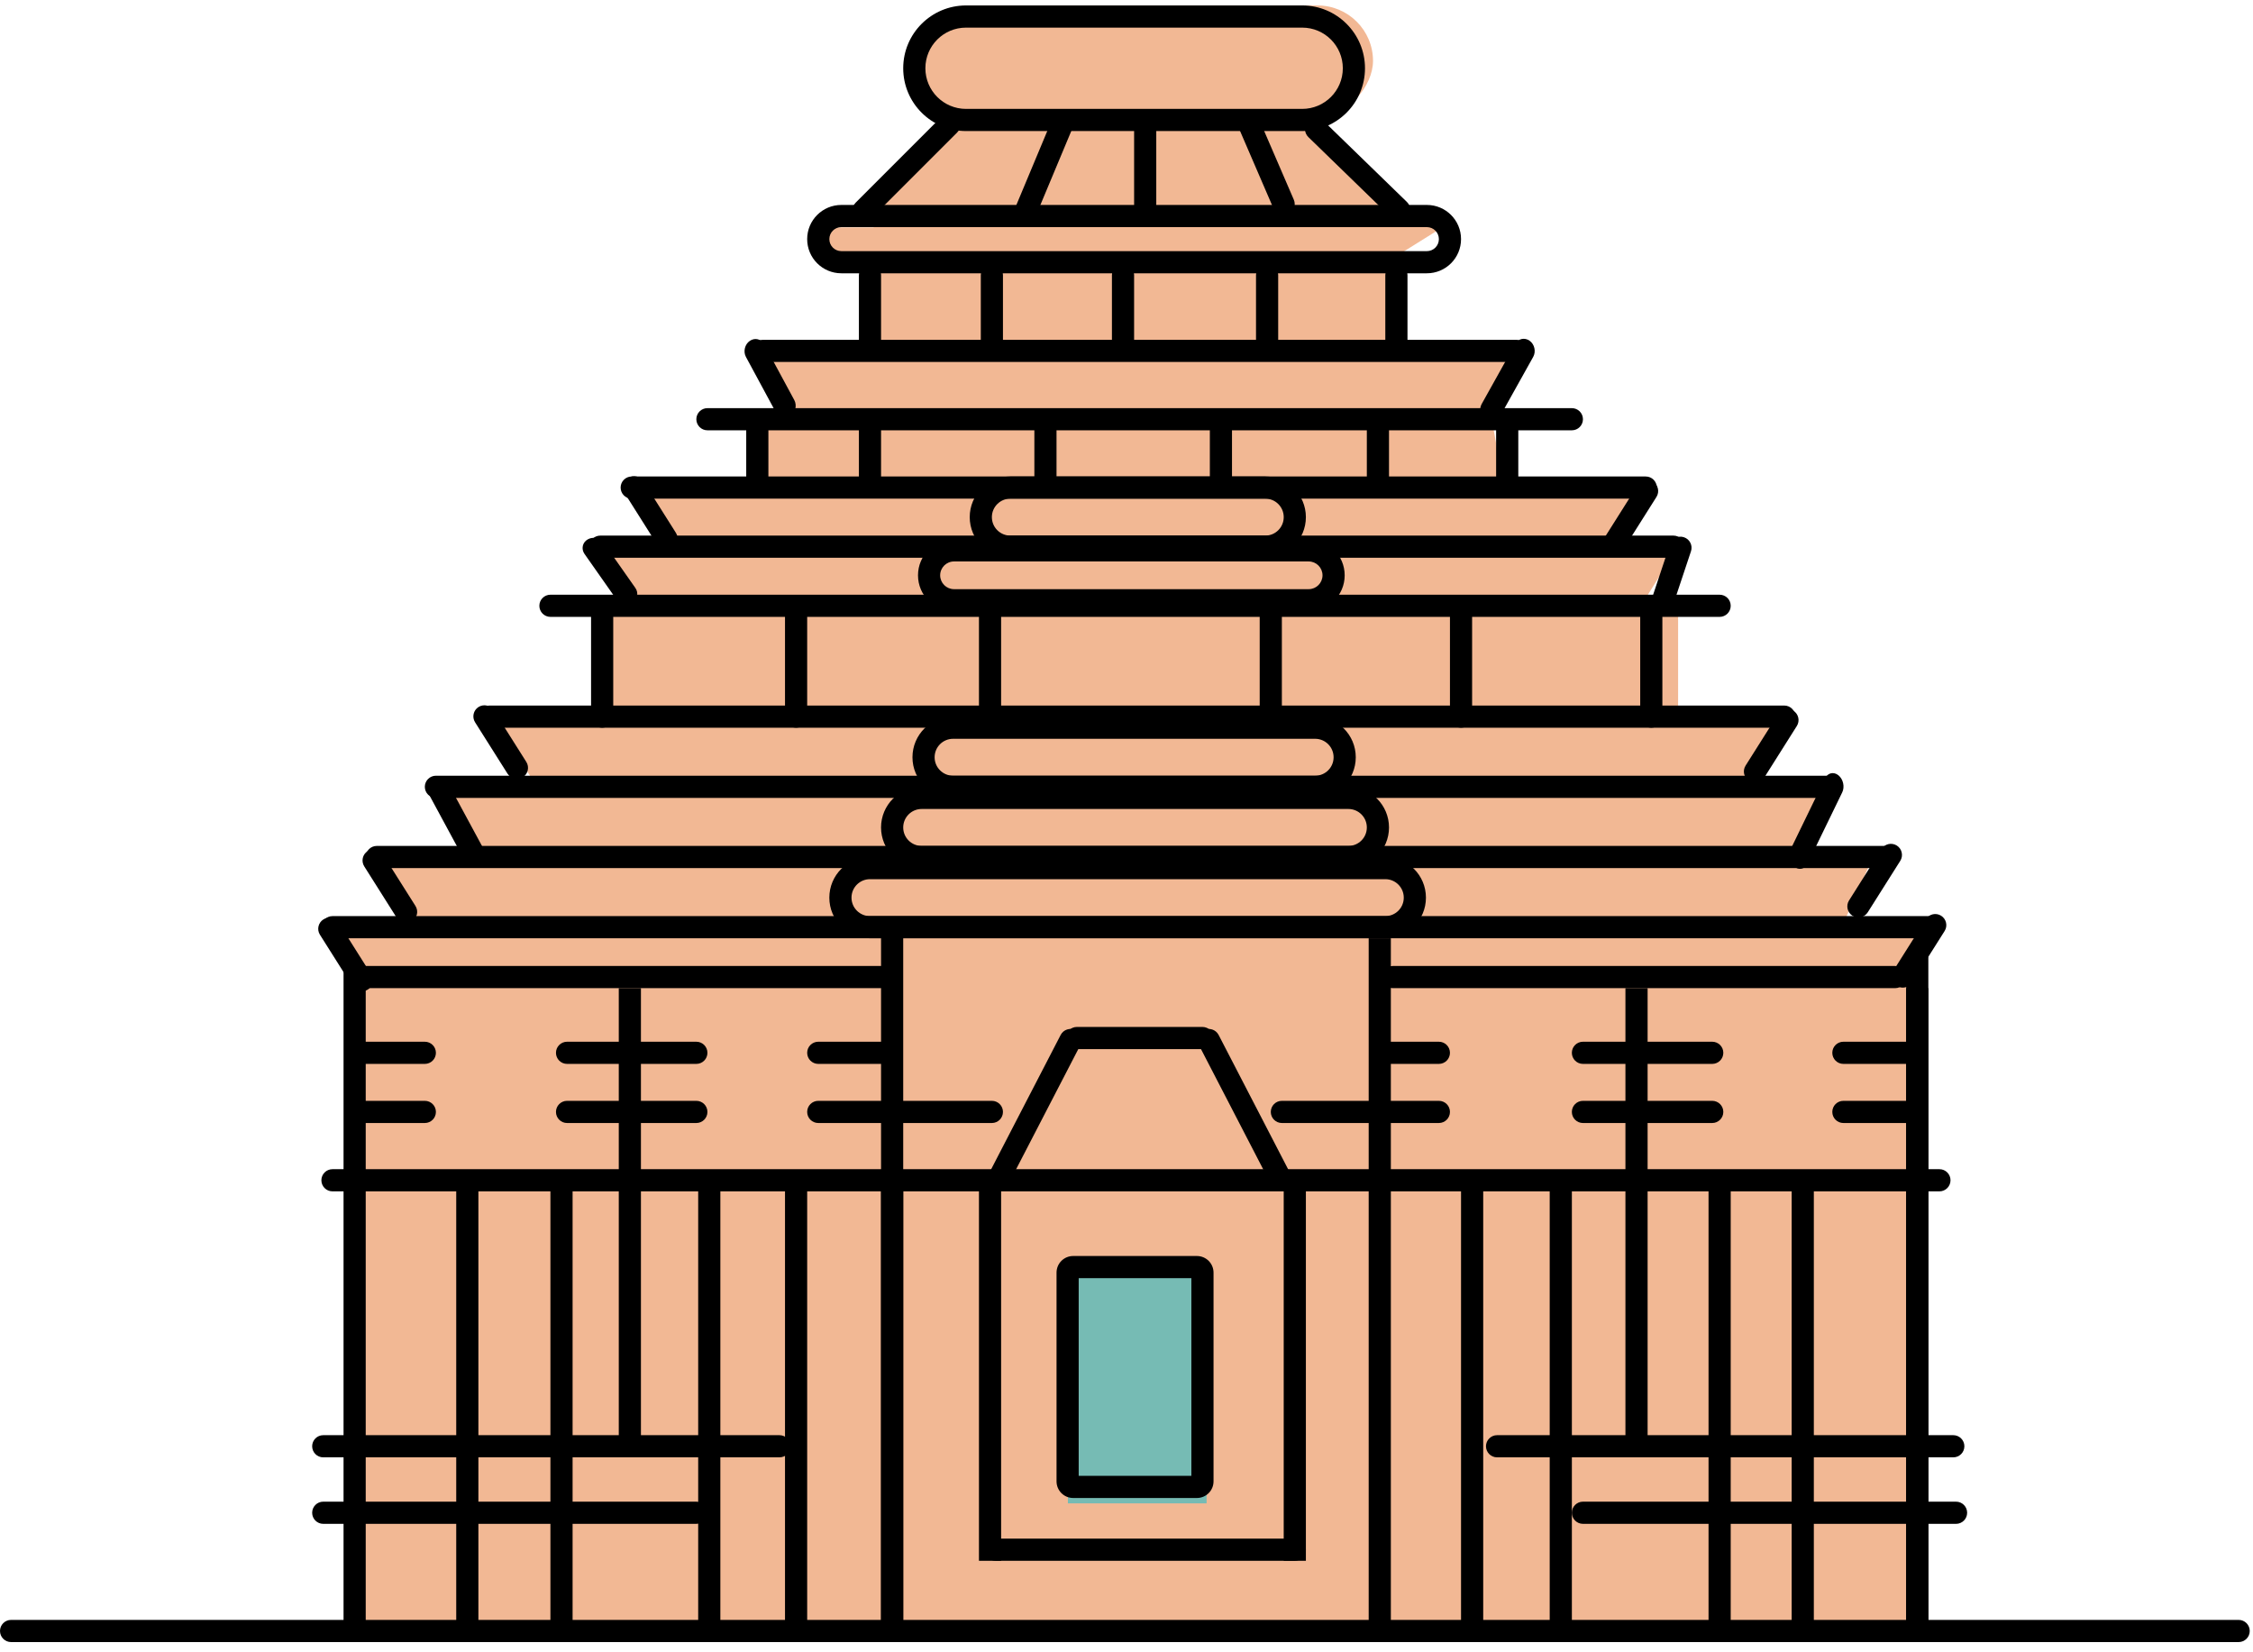 <svg width="150" height="110" viewBox="0 0 150 110" fill="none" xmlns="http://www.w3.org/2000/svg">
<path d="M40.166 36.374L42.013 40.529L109.417 40.067L111.726 36.374H107.109L108.956 32.68H100.184L99.26 27.602L101.107 23.447H93.72L92.335 22.523V17.445L96.029 15.137L92.335 14.213L87.257 8.673H63.25L57.71 14.213L58.171 15.137H54.94V17.445H58.171V23.447H50.785L53.093 27.602H50.323V32.68H42.936L43.859 36.374H40.166Z" fill="#F2B894"/>
<rect x="23.084" y="62.228" width="104.339" height="46.168" fill="#F2B894"/>
<rect x="71.098" y="84.388" width="9.234" height="15.697" fill="#76BBB4"/>
<rect width="71.098" height="8.31" transform="matrix(1 0 0 -1 40.627 48.377)" fill="#F2B894"/>
<path d="M33.24 48.377L35.549 52.071L29.547 52.532L32.317 57.149H25.392L27.7 61.304H122.806L124.652 57.149H119.574L121.421 52.071H116.804L118.189 48.377H33.24Z" fill="#F2B894"/>
<rect width="30.471" height="7.387" rx="3.693" transform="matrix(1 0 0 -1 60.941 7.75)" fill="#F2B894"/>
<path fill-rule="evenodd" clip-rule="evenodd" d="M0 108.581C0 108.173 0.33 107.843 0.738 107.843H149.045C149.453 107.843 149.783 108.173 149.783 108.581C149.783 108.988 149.453 109.319 149.045 109.319H0.738C0.33 109.319 0 108.988 0 108.581Z" fill="black"/>
<path fill-rule="evenodd" clip-rule="evenodd" d="M21.397 78.575C21.397 78.167 21.728 77.837 22.135 77.837L129.123 77.837C129.531 77.837 129.861 78.167 129.861 78.575C129.861 78.982 129.531 79.313 129.123 79.313L22.135 79.313C21.728 79.313 21.397 78.982 21.397 78.575Z" fill="black"/>
<path fill-rule="evenodd" clip-rule="evenodd" d="M20.783 96.283C20.783 95.876 21.113 95.545 21.52 95.545L51.895 95.545C52.303 95.545 52.633 95.876 52.633 96.283C52.633 96.691 52.303 97.021 51.895 97.021L21.52 97.021C21.113 97.021 20.783 96.691 20.783 96.283Z" fill="black"/>
<path fill-rule="evenodd" clip-rule="evenodd" d="M20.783 100.71C20.783 100.303 21.113 99.972 21.52 99.972L46.361 99.972C46.769 99.972 47.099 100.303 47.099 100.71C47.099 101.118 46.769 101.448 46.361 101.448L21.52 101.448C21.113 101.448 20.783 101.118 20.783 100.71Z" fill="black"/>
<path fill-rule="evenodd" clip-rule="evenodd" d="M65.546 103.17C65.546 102.762 65.876 102.432 66.283 102.432L86.205 102.432C86.613 102.432 86.943 102.762 86.943 103.17C86.943 103.577 86.613 103.908 86.205 103.908L66.283 103.908C65.876 103.908 65.546 103.577 65.546 103.17Z" fill="black"/>
<path fill-rule="evenodd" clip-rule="evenodd" d="M70.957 69.106C70.957 68.698 71.287 68.368 71.694 68.368L80.057 68.368C80.464 68.368 80.794 68.698 80.794 69.106C80.794 69.513 80.464 69.844 80.057 69.844L71.694 69.844C71.287 69.844 70.957 69.513 70.957 69.106Z" fill="black"/>
<path fill-rule="evenodd" clip-rule="evenodd" d="M71.611 68.584C71.973 68.772 72.115 69.217 71.927 69.579L67.195 78.721C67.008 79.083 66.562 79.224 66.201 79.037C65.839 78.85 65.697 78.404 65.885 78.043L70.617 68.9C70.804 68.538 71.249 68.397 71.611 68.584Z" fill="black"/>
<path fill-rule="evenodd" clip-rule="evenodd" d="M80.138 68.584C79.777 68.772 79.635 69.217 79.823 69.579L84.555 78.721C84.742 79.083 85.188 79.224 85.549 79.037C85.911 78.85 86.053 78.404 85.865 78.043L81.133 68.9C80.946 68.538 80.5 68.397 80.138 68.584Z" fill="black"/>
<path fill-rule="evenodd" clip-rule="evenodd" d="M21.53 61.21C21.875 60.993 22.33 61.096 22.548 61.44L24.711 64.866C24.929 65.21 24.826 65.666 24.482 65.883C24.137 66.101 23.681 65.998 23.464 65.654L21.3 62.228C21.083 61.884 21.186 61.428 21.53 61.21Z" fill="black"/>
<path fill-rule="evenodd" clip-rule="evenodd" d="M24.48 56.66C24.825 56.443 25.281 56.545 25.498 56.89L27.662 60.315C27.879 60.66 27.776 61.116 27.432 61.333C27.087 61.551 26.632 61.448 26.414 61.103L24.251 57.678C24.033 57.334 24.136 56.878 24.48 56.66Z" fill="black"/>
<path fill-rule="evenodd" clip-rule="evenodd" d="M28.933 52.03C29.292 51.837 29.74 51.97 29.933 52.329L32.183 56.491C32.377 56.849 32.243 57.297 31.885 57.49C31.526 57.684 31.079 57.551 30.885 57.192L28.635 53.03C28.441 52.672 28.575 52.224 28.933 52.03Z" fill="black"/>
<path fill-rule="evenodd" clip-rule="evenodd" d="M31.859 47.068C32.204 46.851 32.66 46.954 32.877 47.298L35.041 50.724C35.258 51.068 35.155 51.524 34.811 51.741C34.466 51.959 34.011 51.856 33.793 51.511L31.63 48.086C31.412 47.742 31.515 47.286 31.859 47.068Z" fill="black"/>
<path fill-rule="evenodd" clip-rule="evenodd" d="M39.133 35.907C39.487 35.706 39.964 35.813 40.198 36.146L42.302 39.144C42.536 39.478 42.438 39.911 42.084 40.113C41.73 40.314 41.253 40.207 41.019 39.873L38.915 36.876C38.681 36.542 38.778 36.108 39.133 35.907Z" fill="black"/>
<path fill-rule="evenodd" clip-rule="evenodd" d="M41.82 31.819C42.165 31.602 42.62 31.705 42.838 32.049L45.002 35.475C45.219 35.819 45.116 36.275 44.772 36.492C44.427 36.71 43.971 36.607 43.754 36.263L41.59 32.837C41.373 32.493 41.476 32.037 41.82 31.819Z" fill="black"/>
<path fill-rule="evenodd" clip-rule="evenodd" d="M49.92 22.694C50.255 22.462 50.684 22.565 50.877 22.923L52.882 26.634C53.075 26.993 52.96 27.471 52.625 27.703C52.29 27.935 51.861 27.832 51.668 27.474L49.663 23.762C49.47 23.404 49.585 22.925 49.92 22.694Z" fill="black"/>
<path fill-rule="evenodd" clip-rule="evenodd" d="M63.73 7.771C64.019 8.059 64.019 8.527 63.73 8.815L58.01 14.535C57.722 14.823 57.255 14.823 56.967 14.535C56.679 14.247 56.679 13.78 56.967 13.492L62.687 7.771C62.975 7.483 63.442 7.483 63.73 7.771Z" fill="black"/>
<path fill-rule="evenodd" clip-rule="evenodd" d="M87.069 8.061C86.8 8.366 86.818 8.844 87.11 9.128L92.693 14.551C92.985 14.835 93.44 14.818 93.71 14.512C93.98 14.206 93.961 13.729 93.669 13.445L88.087 8.022C87.795 7.738 87.339 7.755 87.069 8.061Z" fill="black"/>
<path fill-rule="evenodd" clip-rule="evenodd" d="M82.814 7.449C83.182 7.274 83.611 7.436 83.772 7.81L86.139 13.293C86.301 13.667 86.133 14.112 85.765 14.287C85.397 14.462 84.968 14.3 84.806 13.926L82.44 8.443C82.278 8.069 82.446 7.624 82.814 7.449Z" fill="black"/>
<path fill-rule="evenodd" clip-rule="evenodd" d="M71.012 7.558C71.382 7.728 71.555 8.171 71.398 8.547L68.892 14.54C68.735 14.916 68.308 15.083 67.938 14.912C67.567 14.742 67.395 14.299 67.552 13.923L70.057 7.93C70.214 7.554 70.642 7.388 71.012 7.558Z" fill="black"/>
<path fill-rule="evenodd" clip-rule="evenodd" d="M76.245 7.987C76.652 7.987 76.982 8.318 76.982 8.725L76.982 14.382C76.982 14.79 76.652 15.12 76.245 15.12C75.837 15.12 75.507 14.79 75.507 14.382L75.507 8.725C75.507 8.318 75.837 7.987 76.245 7.987Z" fill="black"/>
<path fill-rule="evenodd" clip-rule="evenodd" d="M129.238 60.964C128.893 60.747 128.438 60.85 128.22 61.194L126.057 64.62C125.839 64.964 125.942 65.42 126.286 65.638C126.631 65.855 127.087 65.752 127.304 65.408L129.468 61.982C129.685 61.638 129.582 61.182 129.238 60.964Z" fill="black"/>
<path fill-rule="evenodd" clip-rule="evenodd" d="M126.286 56.291C125.941 56.074 125.486 56.177 125.268 56.521L123.105 59.947C122.887 60.291 122.99 60.747 123.334 60.964C123.679 61.182 124.135 61.079 124.352 60.734L126.516 57.309C126.733 56.965 126.63 56.509 126.286 56.291Z" fill="black"/>
<path fill-rule="evenodd" clip-rule="evenodd" d="M122.404 51.618C122.089 51.359 121.69 51.447 121.512 51.813L119.205 56.561C119.027 56.928 119.138 57.434 119.453 57.693C119.768 57.951 120.168 57.864 120.346 57.497L122.652 52.75C122.83 52.383 122.719 51.877 122.404 51.618Z" fill="black"/>
<path fill-rule="evenodd" clip-rule="evenodd" d="M119.399 47.314C119.055 47.097 118.599 47.2 118.381 47.544L116.218 50.969C116 51.314 116.103 51.77 116.448 51.987C116.792 52.205 117.248 52.102 117.466 51.758L119.629 48.332C119.847 47.988 119.744 47.532 119.399 47.314Z" fill="black"/>
<path fill-rule="evenodd" clip-rule="evenodd" d="M112.115 35.767C112.502 35.896 112.711 36.314 112.582 36.7L111.327 40.465C111.198 40.852 110.78 41.061 110.393 40.932C110.007 40.803 109.798 40.385 109.927 39.999L111.182 36.234C111.311 35.847 111.728 35.638 112.115 35.767Z" fill="black"/>
<path fill-rule="evenodd" clip-rule="evenodd" d="M110.054 32.065C109.709 31.848 109.253 31.951 109.036 32.295L106.872 35.721C106.655 36.065 106.758 36.521 107.102 36.738C107.447 36.956 107.903 36.853 108.12 36.509L110.284 33.083C110.501 32.739 110.398 32.283 110.054 32.065Z" fill="black"/>
<path fill-rule="evenodd" clip-rule="evenodd" d="M101.837 22.684C101.506 22.448 101.076 22.544 100.877 22.9L98.645 26.899C98.447 27.255 98.554 27.735 98.886 27.972C99.217 28.209 99.647 28.113 99.846 27.757L102.078 23.758C102.276 23.402 102.169 22.921 101.837 22.684Z" fill="black"/>
<path fill-rule="evenodd" clip-rule="evenodd" d="M23.365 74.025C23.365 73.617 23.695 73.287 24.103 73.287L28.284 73.287C28.692 73.287 29.022 73.617 29.022 74.025C29.022 74.432 28.692 74.763 28.284 74.763L24.103 74.763C23.695 74.763 23.365 74.432 23.365 74.025Z" fill="black"/>
<path fill-rule="evenodd" clip-rule="evenodd" d="M121.991 74.025C121.991 73.617 122.321 73.287 122.729 73.287L126.91 73.287C127.318 73.287 127.648 73.617 127.648 74.025C127.648 74.432 127.318 74.763 126.91 74.763L122.729 74.763C122.321 74.763 121.991 74.432 121.991 74.025Z" fill="black"/>
<path fill-rule="evenodd" clip-rule="evenodd" d="M53.74 74.025C53.74 73.617 54.071 73.287 54.478 73.287L66.038 73.287C66.445 73.287 66.775 73.617 66.775 74.025C66.775 74.432 66.445 74.763 66.038 74.763L54.478 74.763C54.071 74.763 53.74 74.432 53.74 74.025Z" fill="black"/>
<path fill-rule="evenodd" clip-rule="evenodd" d="M84.607 74.025C84.607 73.617 84.937 73.287 85.344 73.287L95.797 73.287C96.205 73.287 96.535 73.617 96.535 74.025C96.535 74.432 96.205 74.763 95.797 74.763L85.344 74.763C84.937 74.763 84.607 74.432 84.607 74.025Z" fill="black"/>
<path fill-rule="evenodd" clip-rule="evenodd" d="M37.015 74.025C37.015 73.617 37.346 73.287 37.753 73.287L46.361 73.287C46.769 73.287 47.099 73.617 47.099 74.025C47.099 74.432 46.769 74.763 46.361 74.763L37.753 74.763C37.346 74.763 37.015 74.432 37.015 74.025Z" fill="black"/>
<path fill-rule="evenodd" clip-rule="evenodd" d="M104.651 74.025C104.651 73.617 104.982 73.287 105.389 73.287L113.997 73.287C114.405 73.287 114.735 73.617 114.735 74.025C114.735 74.432 114.405 74.763 113.997 74.763L105.389 74.763C104.982 74.763 104.651 74.432 104.651 74.025Z" fill="black"/>
<path fill-rule="evenodd" clip-rule="evenodd" d="M23.365 70.09C23.365 69.682 23.695 69.352 24.103 69.352L28.284 69.352C28.692 69.352 29.022 69.682 29.022 70.09C29.022 70.497 28.692 70.828 28.284 70.828L24.103 70.828C23.695 70.828 23.365 70.497 23.365 70.09Z" fill="black"/>
<path fill-rule="evenodd" clip-rule="evenodd" d="M121.991 70.09C121.991 69.682 122.321 69.352 122.729 69.352L126.91 69.352C127.318 69.352 127.648 69.682 127.648 70.09C127.648 70.497 127.318 70.828 126.91 70.828L122.729 70.828C122.321 70.828 121.991 70.497 121.991 70.09Z" fill="black"/>
<path fill-rule="evenodd" clip-rule="evenodd" d="M53.74 70.09C53.74 69.682 54.071 69.352 54.478 69.352L58.659 69.352C59.067 69.352 59.397 69.682 59.397 70.09C59.397 70.497 59.067 70.828 58.659 70.828L54.478 70.828C54.071 70.828 53.74 70.497 53.74 70.09Z" fill="black"/>
<path fill-rule="evenodd" clip-rule="evenodd" d="M91.493 70.09C91.493 69.682 91.823 69.352 92.231 69.352L95.797 69.352C96.205 69.352 96.535 69.682 96.535 70.09C96.535 70.497 96.205 70.828 95.797 70.828L92.231 70.828C91.823 70.828 91.493 70.497 91.493 70.09Z" fill="black"/>
<path fill-rule="evenodd" clip-rule="evenodd" d="M37.015 70.09C37.015 69.682 37.346 69.352 37.753 69.352L46.361 69.352C46.769 69.352 47.099 69.682 47.099 70.09C47.099 70.497 46.769 70.828 46.361 70.828L37.753 70.828C37.346 70.828 37.015 70.497 37.015 70.09Z" fill="black"/>
<path fill-rule="evenodd" clip-rule="evenodd" d="M104.651 70.09C104.651 69.682 104.982 69.352 105.389 69.352L113.997 69.352C114.405 69.352 114.735 69.682 114.735 70.09C114.735 70.497 114.405 70.828 113.997 70.828L105.389 70.828C104.982 70.828 104.651 70.497 104.651 70.09Z" fill="black"/>
<path fill-rule="evenodd" clip-rule="evenodd" d="M104.651 100.71C104.651 100.303 104.982 99.972 105.389 99.972L130.23 99.972C130.638 99.972 130.968 100.303 130.968 100.71C130.968 101.118 130.638 101.448 130.23 101.448L105.389 101.448C104.982 101.448 104.651 101.118 104.651 100.71Z" fill="black"/>
<path fill-rule="evenodd" clip-rule="evenodd" d="M98.934 96.283C98.934 95.876 99.264 95.545 99.672 95.545L130.046 95.545C130.454 95.545 130.784 95.876 130.784 96.283C130.784 96.691 130.454 97.021 130.046 97.021L99.672 97.021C99.264 97.021 98.934 96.691 98.934 96.283Z" fill="black"/>
<path fill-rule="evenodd" clip-rule="evenodd" d="M21.397 61.727C21.397 61.32 21.728 60.989 22.135 60.989L128.385 60.989C128.793 60.989 129.123 61.32 129.123 61.727C129.123 62.135 128.793 62.465 128.385 62.465L22.135 62.465C21.728 62.465 21.397 62.135 21.397 61.727Z" fill="black"/>
<path fill-rule="evenodd" clip-rule="evenodd" d="M23.365 65.048C23.365 64.64 23.695 64.31 24.103 64.31L58.659 64.31C59.066 64.31 59.397 64.64 59.397 65.048C59.397 65.455 59.066 65.785 58.659 65.785L24.103 65.785C23.695 65.785 23.365 65.455 23.365 65.048Z" fill="black"/>
<path fill-rule="evenodd" clip-rule="evenodd" d="M91.986 65.048C91.986 64.64 92.316 64.31 92.723 64.31L126.172 64.31C126.58 64.31 126.91 64.64 126.91 65.048C126.91 65.455 126.58 65.785 126.172 65.785L92.723 65.785C92.316 65.785 91.986 65.455 91.986 65.048Z" fill="black"/>
<path fill-rule="evenodd" clip-rule="evenodd" d="M24.349 57.054C24.349 56.647 24.679 56.316 25.087 56.316L125.434 56.316C125.841 56.316 126.172 56.647 126.172 57.054C126.172 57.462 125.841 57.792 125.434 57.792L25.087 57.792C24.679 57.792 24.349 57.462 24.349 57.054Z" fill="black"/>
<path fill-rule="evenodd" clip-rule="evenodd" d="M28.284 52.381C28.284 51.974 28.614 51.643 29.022 51.643L121.868 51.643C122.275 51.643 122.605 51.974 122.605 52.381C122.605 52.789 122.275 53.119 121.868 53.119L29.022 53.119C28.614 53.119 28.284 52.789 28.284 52.381Z" fill="black"/>
<path fill-rule="evenodd" clip-rule="evenodd" d="M31.851 47.708C31.851 47.301 32.181 46.971 32.588 46.971L118.794 46.971C119.201 46.971 119.532 47.301 119.532 47.708C119.532 48.116 119.201 48.446 118.794 48.446L32.588 48.446C32.181 48.446 31.851 48.116 31.851 47.708Z" fill="black"/>
<path fill-rule="evenodd" clip-rule="evenodd" d="M40.09 48.446C39.682 48.446 39.352 48.116 39.352 47.708L39.352 40.822C39.352 40.414 39.682 40.084 40.09 40.084C40.497 40.084 40.828 40.414 40.828 40.822L40.828 47.708C40.828 48.116 40.497 48.446 40.09 48.446Z" fill="black"/>
<path fill-rule="evenodd" clip-rule="evenodd" d="M53.002 48.446C52.595 48.446 52.264 48.116 52.264 47.708L52.264 40.822C52.264 40.414 52.595 40.084 53.002 40.084C53.41 40.084 53.74 40.414 53.74 40.822L53.74 47.708C53.74 48.116 53.41 48.446 53.002 48.446Z" fill="black"/>
<path fill-rule="evenodd" clip-rule="evenodd" d="M65.914 48.446C65.507 48.446 65.177 48.116 65.177 47.708L65.177 40.822C65.177 40.414 65.507 40.084 65.914 40.084C66.322 40.084 66.652 40.414 66.652 40.822L66.652 47.708C66.652 48.116 66.322 48.446 65.914 48.446Z" fill="black"/>
<path fill-rule="evenodd" clip-rule="evenodd" d="M84.606 48.446C84.199 48.446 83.868 48.116 83.868 47.708L83.868 40.822C83.868 40.414 84.199 40.084 84.606 40.084C85.014 40.084 85.344 40.414 85.344 40.822L85.344 47.708C85.344 48.116 85.014 48.446 84.606 48.446Z" fill="black"/>
<path fill-rule="evenodd" clip-rule="evenodd" d="M97.273 48.446C96.865 48.446 96.535 48.116 96.535 47.708L96.535 40.822C96.535 40.414 96.865 40.084 97.273 40.084C97.68 40.084 98.01 40.414 98.01 40.822L98.01 47.708C98.01 48.116 97.68 48.446 97.273 48.446Z" fill="black"/>
<path fill-rule="evenodd" clip-rule="evenodd" d="M109.94 48.446C109.532 48.446 109.202 48.116 109.202 47.708L109.202 40.822C109.202 40.414 109.532 40.084 109.94 40.084C110.347 40.084 110.677 40.414 110.677 40.822L110.677 47.708C110.677 48.116 110.347 48.446 109.94 48.446Z" fill="black"/>
<path fill-rule="evenodd" clip-rule="evenodd" d="M100.347 32.582C99.939 32.582 99.609 32.252 99.609 31.844L99.609 28.647C99.609 28.24 99.939 27.909 100.347 27.909C100.755 27.909 101.085 28.24 101.085 28.647L101.085 31.844C101.085 32.252 100.755 32.582 100.347 32.582Z" fill="black"/>
<path fill-rule="evenodd" clip-rule="evenodd" d="M91.739 32.582C91.332 32.582 91.001 32.252 91.001 31.844L91.001 28.647C91.001 28.24 91.332 27.909 91.739 27.909C92.147 27.909 92.477 28.24 92.477 28.647L92.477 31.844C92.477 32.252 92.147 32.582 91.739 32.582Z" fill="black"/>
<path fill-rule="evenodd" clip-rule="evenodd" d="M81.286 32.582C80.879 32.582 80.549 32.252 80.549 31.844L80.549 28.647C80.549 28.24 80.879 27.909 81.286 27.909C81.694 27.909 82.024 28.24 82.024 28.647L82.024 31.844C82.024 32.252 81.694 32.582 81.286 32.582Z" fill="black"/>
<path fill-rule="evenodd" clip-rule="evenodd" d="M69.604 32.582C69.196 32.582 68.866 32.252 68.866 31.844L68.866 28.647C68.866 28.24 69.196 27.909 69.604 27.909C70.011 27.909 70.341 28.24 70.341 28.647L70.341 31.844C70.341 32.252 70.011 32.582 69.604 32.582Z" fill="black"/>
<path fill-rule="evenodd" clip-rule="evenodd" d="M57.921 32.582C57.514 32.582 57.184 32.252 57.184 31.844L57.184 28.647C57.184 28.24 57.514 27.909 57.921 27.909C58.329 27.909 58.659 28.24 58.659 28.647L58.659 31.844C58.659 32.252 58.329 32.582 57.921 32.582Z" fill="black"/>
<path fill-rule="evenodd" clip-rule="evenodd" d="M57.921 23.728C57.514 23.728 57.184 23.398 57.184 22.99L57.184 18.317C57.184 17.91 57.514 17.579 57.921 17.579C58.329 17.579 58.659 17.91 58.659 18.317L58.659 22.99C58.659 23.398 58.329 23.728 57.921 23.728Z" fill="black"/>
<path fill-rule="evenodd" clip-rule="evenodd" d="M74.768 23.728C74.361 23.728 74.03 23.398 74.03 22.99L74.03 18.317C74.03 17.91 74.361 17.579 74.768 17.579C75.176 17.579 75.506 17.91 75.506 18.317L75.506 22.99C75.506 23.398 75.176 23.728 74.768 23.728Z" fill="black"/>
<path fill-rule="evenodd" clip-rule="evenodd" d="M66.037 23.728C65.63 23.728 65.3 23.398 65.3 22.99L65.3 18.317C65.3 17.91 65.63 17.579 66.037 17.579C66.445 17.579 66.775 17.91 66.775 18.317L66.775 22.99C66.775 23.398 66.445 23.728 66.037 23.728Z" fill="black"/>
<path fill-rule="evenodd" clip-rule="evenodd" d="M84.361 23.728C83.953 23.728 83.623 23.398 83.623 22.99L83.623 18.317C83.623 17.91 83.953 17.579 84.361 17.579C84.768 17.579 85.099 17.91 85.099 18.317L85.099 22.99C85.099 23.398 84.768 23.728 84.361 23.728Z" fill="black"/>
<path fill-rule="evenodd" clip-rule="evenodd" d="M92.969 23.728C92.561 23.728 92.231 23.398 92.231 22.99L92.231 18.317C92.231 17.91 92.561 17.579 92.969 17.579C93.376 17.579 93.707 17.91 93.707 18.317L93.707 22.99C93.707 23.398 93.376 23.728 92.969 23.728Z" fill="black"/>
<path fill-rule="evenodd" clip-rule="evenodd" d="M50.42 32.582C50.013 32.582 49.682 32.252 49.682 31.844L49.682 28.647C49.682 28.24 50.013 27.909 50.42 27.909C50.828 27.909 51.158 28.24 51.158 28.647L51.158 31.844C51.158 32.252 50.828 32.582 50.42 32.582Z" fill="black"/>
<path fill-rule="evenodd" clip-rule="evenodd" d="M35.909 40.33C35.909 39.922 36.239 39.592 36.647 39.592L114.489 39.592C114.897 39.592 115.227 39.922 115.227 40.33C115.227 40.737 114.897 41.068 114.489 41.068L36.647 41.068C36.239 41.068 35.909 40.737 35.909 40.33Z" fill="black"/>
<path fill-rule="evenodd" clip-rule="evenodd" d="M39.229 36.395C39.229 35.987 39.559 35.657 39.967 35.657H111.415C111.823 35.657 112.153 35.987 112.153 36.395C112.153 36.802 111.823 37.132 111.415 37.132H39.967C39.559 37.132 39.229 36.802 39.229 36.395Z" fill="black"/>
<path fill-rule="evenodd" clip-rule="evenodd" d="M41.32 32.459C41.32 32.052 41.65 31.722 42.058 31.722L109.571 31.722C109.978 31.722 110.308 32.052 110.308 32.459C110.308 32.867 109.978 33.197 109.571 33.197L42.058 33.197C41.65 33.197 41.32 32.867 41.32 32.459Z" fill="black"/>
<path fill-rule="evenodd" clip-rule="evenodd" d="M46.361 27.909C46.361 27.502 46.692 27.172 47.099 27.172L104.651 27.172C105.059 27.172 105.389 27.502 105.389 27.909C105.389 28.317 105.059 28.647 104.651 28.647L47.099 28.647C46.692 28.647 46.361 28.317 46.361 27.909Z" fill="black"/>
<path fill-rule="evenodd" clip-rule="evenodd" d="M50.051 23.359C50.051 22.952 50.381 22.622 50.789 22.622L100.963 22.622C101.37 22.622 101.7 22.952 101.7 23.359C101.7 23.767 101.37 24.097 100.963 24.097L50.789 24.097C50.381 24.097 50.051 23.767 50.051 23.359Z" fill="black"/>
<path fill-rule="evenodd" clip-rule="evenodd" d="M24.349 64.556L24.349 109.318H22.873L22.873 64.556H24.349Z" fill="black"/>
<path fill-rule="evenodd" clip-rule="evenodd" d="M31.85 78.698L31.85 109.318L30.375 109.318L30.375 78.698L31.85 78.698Z" fill="black"/>
<path fill-rule="evenodd" clip-rule="evenodd" d="M38.122 78.698L38.122 109.318L36.646 109.318L36.646 78.698L38.122 78.698Z" fill="black"/>
<path fill-rule="evenodd" clip-rule="evenodd" d="M47.96 78.698L47.96 109.318L46.484 109.318L46.484 78.698L47.96 78.698Z" fill="black"/>
<path fill-rule="evenodd" clip-rule="evenodd" d="M42.672 65.785L42.672 96.037L41.197 96.037L41.197 65.785L42.672 65.785Z" fill="black"/>
<path fill-rule="evenodd" clip-rule="evenodd" d="M109.694 65.785L109.694 96.037L108.218 96.037L108.218 65.785L109.694 65.785Z" fill="black"/>
<path fill-rule="evenodd" clip-rule="evenodd" d="M53.74 78.698L53.74 109.318L52.264 109.318L52.264 78.698L53.74 78.698Z" fill="black"/>
<path fill-rule="evenodd" clip-rule="evenodd" d="M98.749 78.698L98.749 109.318L97.273 109.318L97.273 78.698L98.749 78.698Z" fill="black"/>
<path fill-rule="evenodd" clip-rule="evenodd" d="M104.652 78.698L104.652 109.318L103.176 109.318L103.176 78.698L104.652 78.698Z" fill="black"/>
<path fill-rule="evenodd" clip-rule="evenodd" d="M115.227 78.698L115.227 109.318L113.751 109.318L113.751 78.698L115.227 78.698Z" fill="black"/>
<path fill-rule="evenodd" clip-rule="evenodd" d="M120.761 78.698L120.761 109.318L119.286 109.318L119.286 78.698L120.761 78.698Z" fill="black"/>
<path fill-rule="evenodd" clip-rule="evenodd" d="M60.134 78.698L60.134 109.318L58.658 109.318L58.658 78.698L60.134 78.698Z" fill="black"/>
<path fill-rule="evenodd" clip-rule="evenodd" d="M60.134 61.358L60.134 109.318L58.658 109.318L58.658 61.358L60.134 61.358Z" fill="black"/>
<path fill-rule="evenodd" clip-rule="evenodd" d="M66.652 78.698L66.652 103.908L65.177 103.908L65.177 78.698L66.652 78.698Z" fill="black"/>
<path fill-rule="evenodd" clip-rule="evenodd" d="M86.943 78.698L86.943 103.908L85.467 103.908L85.467 78.698L86.943 78.698Z" fill="black"/>
<path fill-rule="evenodd" clip-rule="evenodd" d="M92.6 62.465L92.6 109.318L91.124 109.318L91.124 62.465L92.6 62.465Z" fill="black"/>
<path fill-rule="evenodd" clip-rule="evenodd" d="M128.385 65.785L128.385 109.318L126.909 109.318L126.909 65.785L128.385 65.785Z" fill="black"/>
<path fill-rule="evenodd" clip-rule="evenodd" d="M128.385 63.695L128.385 109.318L126.909 109.318L126.909 63.695L128.385 63.695Z" fill="black"/>
<path fill-rule="evenodd" clip-rule="evenodd" d="M94.998 15.12H56.015C55.574 15.12 55.216 15.478 55.216 15.919C55.216 16.361 55.574 16.719 56.015 16.719H94.998C95.44 16.719 95.798 16.361 95.798 15.919C95.798 15.478 95.44 15.12 94.998 15.12ZM56.015 13.644C54.759 13.644 53.74 14.663 53.74 15.919C53.74 17.176 54.759 18.194 56.015 18.194H94.998C96.255 18.194 97.273 17.176 97.273 15.919C97.273 14.663 96.255 13.644 94.998 13.644H56.015Z" fill="black"/>
<path fill-rule="evenodd" clip-rule="evenodd" d="M86.697 1.839H64.316C62.821 1.839 61.61 3.05 61.61 4.544C61.61 6.038 62.821 7.25 64.316 7.25H86.697C88.191 7.25 89.402 6.038 89.402 4.544C89.402 3.05 88.191 1.839 86.697 1.839ZM64.316 0.363C62.006 0.363 60.134 2.235 60.134 4.544C60.134 6.853 62.006 8.725 64.316 8.725H86.697C89.006 8.725 90.878 6.853 90.878 4.544C90.878 2.235 89.006 0.363 86.697 0.363H64.316Z" fill="black"/>
<path fill-rule="evenodd" clip-rule="evenodd" d="M84.238 33.197H67.267C66.588 33.197 66.037 33.748 66.037 34.427C66.037 35.106 66.588 35.657 67.267 35.657H84.238C84.917 35.657 85.468 35.106 85.468 34.427C85.468 33.748 84.917 33.197 84.238 33.197ZM67.267 31.722C65.773 31.722 64.562 32.933 64.562 34.427C64.562 35.921 65.773 37.132 67.267 37.132H84.238C85.732 37.132 86.943 35.921 86.943 34.427C86.943 32.933 85.732 31.722 84.238 31.722H67.267Z" fill="black"/>
<path fill-rule="evenodd" clip-rule="evenodd" d="M87.128 37.378H63.517C63.007 37.378 62.594 37.791 62.594 38.301C62.594 38.81 63.007 39.223 63.517 39.223H87.128C87.637 39.223 88.05 38.81 88.05 38.301C88.05 37.791 87.637 37.378 87.128 37.378ZM63.517 35.903C62.192 35.903 61.119 36.976 61.119 38.301C61.119 39.625 62.192 40.699 63.517 40.699H87.128C88.452 40.699 89.526 39.625 89.526 38.301C89.526 36.976 88.452 35.903 87.128 35.903H63.517Z" fill="black"/>
<path fill-rule="evenodd" clip-rule="evenodd" d="M87.558 49.184H63.455C62.776 49.184 62.225 49.734 62.225 50.414C62.225 51.093 62.776 51.643 63.455 51.643H87.558C88.237 51.643 88.788 51.093 88.788 50.414C88.788 49.734 88.237 49.184 87.558 49.184ZM63.455 47.708C61.961 47.708 60.75 48.919 60.75 50.414C60.75 51.908 61.961 53.119 63.455 53.119H87.558C89.052 53.119 90.264 51.908 90.264 50.414C90.264 48.919 89.052 47.708 87.558 47.708H63.455Z" fill="black"/>
<path fill-rule="evenodd" clip-rule="evenodd" d="M89.771 53.857H61.364C60.685 53.857 60.134 54.407 60.134 55.087C60.134 55.766 60.685 56.316 61.364 56.316H89.771C90.45 56.316 91.001 55.766 91.001 55.087C91.001 54.407 90.45 53.857 89.771 53.857ZM61.364 52.381C59.87 52.381 58.658 53.593 58.658 55.087C58.658 56.581 59.87 57.792 61.364 57.792H89.771C91.265 57.792 92.477 56.581 92.477 55.087C92.477 53.593 91.265 52.381 89.771 52.381H61.364Z" fill="black"/>
<path fill-rule="evenodd" clip-rule="evenodd" d="M71.817 85.093V98.251H79.319V85.093H71.817ZM71.448 83.617C70.837 83.617 70.342 84.112 70.342 84.724V98.62C70.342 99.231 70.837 99.727 71.448 99.727H79.688C80.299 99.727 80.795 99.231 80.795 98.62V84.724C80.795 84.112 80.299 83.617 79.688 83.617H71.448Z" fill="black"/>
<path fill-rule="evenodd" clip-rule="evenodd" d="M92.231 58.53H57.921C57.241 58.53 56.691 59.081 56.691 59.76C56.691 60.439 57.241 60.989 57.921 60.989H92.231C92.91 60.989 93.46 60.439 93.46 59.76C93.46 59.081 92.91 58.53 92.231 58.53ZM57.921 57.054C56.426 57.054 55.215 58.266 55.215 59.76C55.215 61.254 56.426 62.465 57.921 62.465H92.231C93.725 62.465 94.936 61.254 94.936 59.76C94.936 58.266 93.725 57.054 92.231 57.054H57.921Z" fill="black"/>
</svg>
